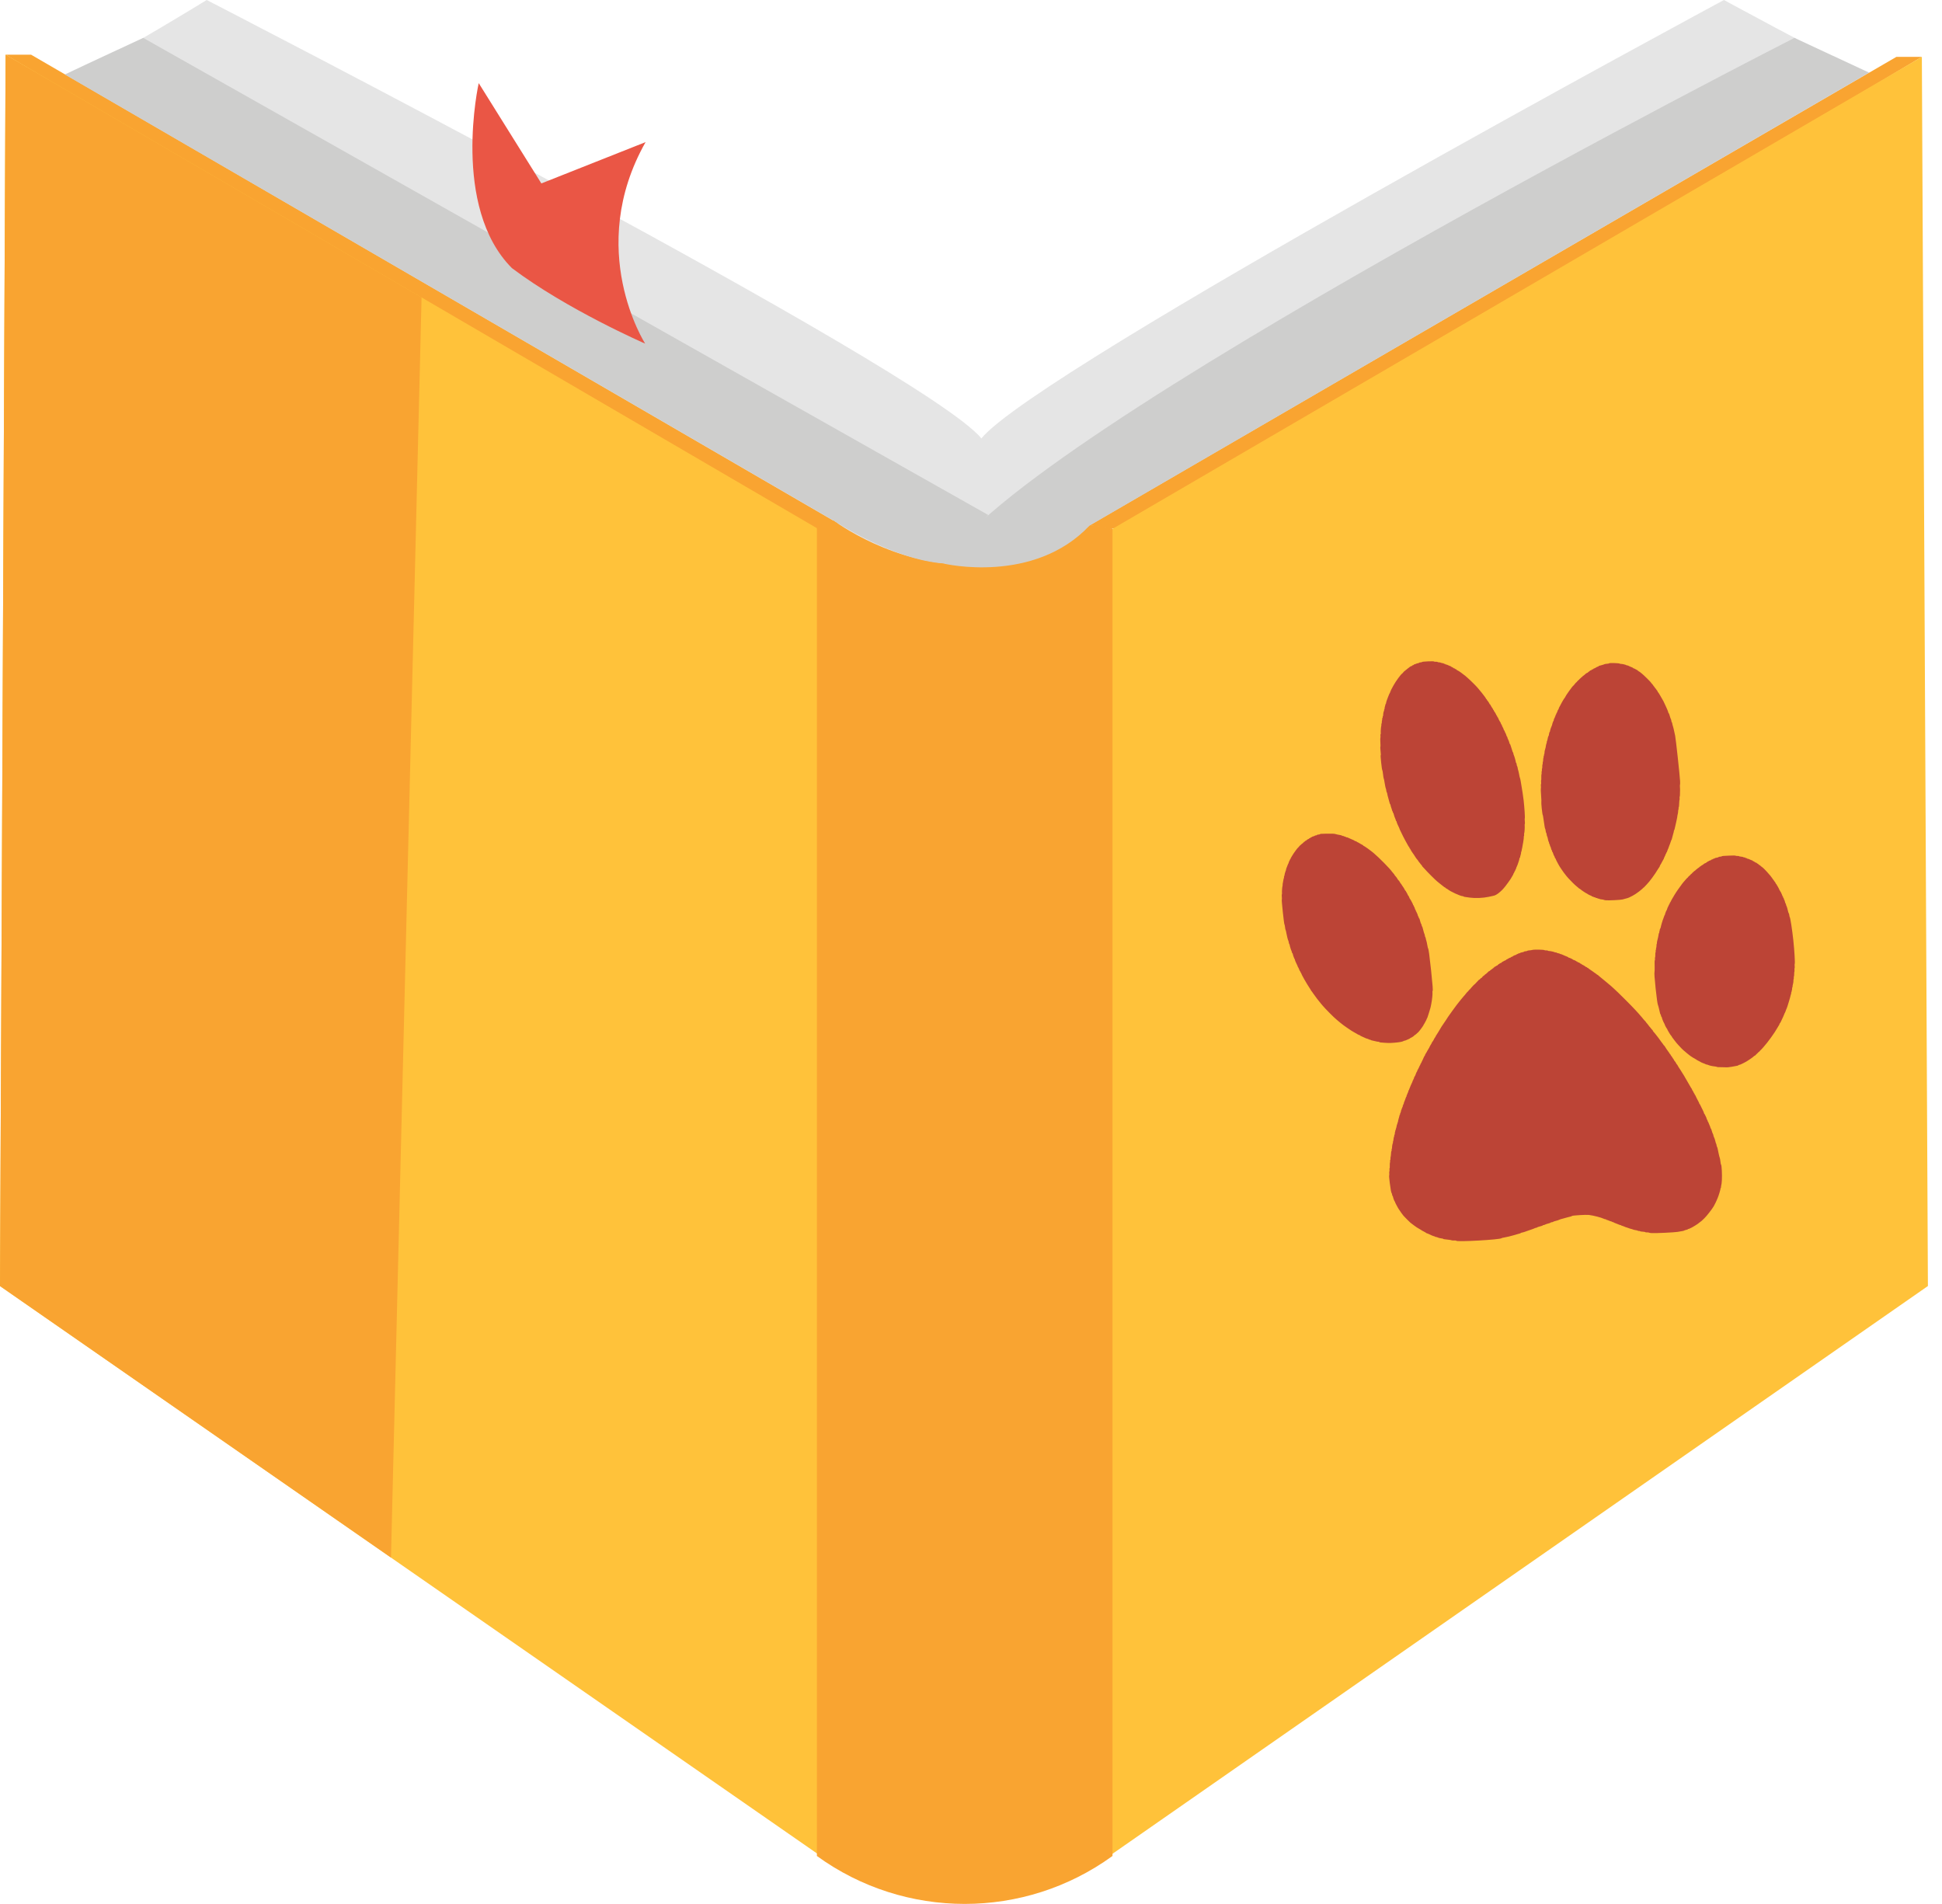 <svg width="51" height="50" viewBox="0 0 51 50" fill="none" xmlns="http://www.w3.org/2000/svg">
<g clip-path="url(#clip0_1_1100)">
<path d="M24.783 16.069C24.783 16.069 24.285 13.327 25.773 11.512C27.254 9.697 45.274 0 45.274 0C45.274 0 47.858 1.408 48.599 1.736C49.345 2.069 50.17 2.069 50.17 2.069L24.783 16.069Z" fill="#E5E5E5"/>
<path d="M25.914 16.821C25.914 16.821 27.259 13.327 25.772 11.512C24.285 9.697 5.428 0 5.428 0C5.428 0 3.139 1.408 2.392 1.736C1.651 2.069 0.82 2.069 0.82 2.069L25.914 16.821Z" fill="#E5E5E5"/>
<path d="M50.471 1.493H49.803L28.617 13.796L29.567 13.921L50.471 1.493Z" fill="#F9A431"/>
<path d="M50.63 33.772L28.736 49.016L28.578 14.26L50.471 1.493L50.63 33.772Z" fill="#FFC23A"/>
<path d="M0.148 1.436H0.816L22.002 13.74L21.261 14L0.148 1.436Z" fill="#F9A431"/>
<path d="M0 33.773L21.876 48.965L22.034 14.209L0.147 1.436L0 33.773Z" fill="#FFC23A"/>
<path d="M21.453 13.858L21.889 13.666C21.889 13.666 23.494 14.888 25.518 14.825C27.543 14.763 28.617 13.791 28.617 13.791L29.216 13.853C29.216 13.853 27.854 15.34 26.429 15.606C25.004 15.877 22.465 15.046 22.069 14.927C21.679 14.808 21.453 13.858 21.453 13.858Z" fill="#F9A431"/>
<path d="M29.216 48.739C26.904 50.418 23.766 50.418 21.453 48.739C21.453 37.114 21.453 25.489 21.453 13.858C23.766 15.538 26.904 15.538 29.216 13.858C29.216 25.483 29.216 37.108 29.216 48.739Z" fill="#F9A431"/>
<path d="M0.147 1.436L0 33.773L10.268 40.903L11.071 7.809L0.147 1.436Z" fill="#F9A431"/>
<path d="M49.082 1.905L47.125 0.995C47.125 0.995 26.719 11.387 24.797 14.803C24.797 14.803 27.149 15.357 28.613 13.802L49.082 1.905Z" fill="#CECECD"/>
<path d="M1.703 1.956L21.883 13.666C21.883 13.666 23.46 14.712 24.795 14.797L25.954 13.525L3.761 0.995C3.761 0.995 2.235 1.702 1.703 1.956Z" fill="#CECECD"/>
<path d="M13.443 7.04C14.89 8.131 16.943 9.024 16.943 9.024C16.943 9.024 15.36 6.553 16.954 3.732L14.217 4.817L12.572 2.183C12.572 2.177 11.843 5.434 13.443 7.04Z" fill="#EA5645"/>
<path fill-rule="evenodd" clip-rule="evenodd" d="M37.347 17.384C37.344 17.389 37.325 17.394 37.303 17.395C37.282 17.396 37.264 17.401 37.265 17.406C37.266 17.411 37.254 17.416 37.24 17.416C37.226 17.417 37.201 17.424 37.184 17.433C37.167 17.441 37.147 17.448 37.139 17.448C37.132 17.448 37.126 17.453 37.127 17.458C37.127 17.463 37.119 17.468 37.108 17.468C37.097 17.468 37.088 17.473 37.089 17.478C37.089 17.483 37.084 17.488 37.077 17.488C37.064 17.488 37.013 17.517 37.006 17.528C37.004 17.531 36.989 17.542 36.973 17.553C36.956 17.564 36.942 17.576 36.941 17.58C36.94 17.584 36.934 17.587 36.928 17.587C36.921 17.587 36.917 17.591 36.917 17.596C36.918 17.6 36.912 17.607 36.905 17.61C36.886 17.618 36.867 17.636 36.842 17.668C36.831 17.682 36.819 17.694 36.815 17.694C36.812 17.694 36.795 17.713 36.777 17.735C36.76 17.758 36.733 17.792 36.718 17.811C36.688 17.849 36.608 17.972 36.593 18.004C36.588 18.015 36.569 18.05 36.551 18.082C36.533 18.113 36.519 18.144 36.52 18.15C36.521 18.157 36.518 18.163 36.513 18.163C36.509 18.163 36.506 18.169 36.507 18.176C36.508 18.183 36.506 18.191 36.503 18.193C36.496 18.197 36.465 18.264 36.447 18.318C36.439 18.339 36.425 18.377 36.416 18.401C36.407 18.425 36.4 18.452 36.401 18.46C36.402 18.468 36.4 18.474 36.397 18.475C36.393 18.475 36.387 18.489 36.383 18.505C36.379 18.522 36.372 18.549 36.367 18.566C36.363 18.582 36.36 18.602 36.361 18.61C36.362 18.618 36.359 18.625 36.355 18.625C36.35 18.625 36.348 18.636 36.349 18.649C36.35 18.661 36.349 18.672 36.345 18.672C36.337 18.672 36.321 18.759 36.324 18.786C36.325 18.795 36.322 18.803 36.318 18.803C36.313 18.804 36.311 18.814 36.312 18.827C36.313 18.84 36.311 18.85 36.307 18.85C36.302 18.851 36.3 18.859 36.3 18.868C36.301 18.878 36.299 18.901 36.294 18.919C36.289 18.938 36.287 18.964 36.288 18.977C36.289 18.989 36.287 19 36.282 19C36.278 19 36.276 19.011 36.277 19.024C36.278 19.037 36.277 19.055 36.274 19.064C36.266 19.089 36.257 19.209 36.261 19.247C36.263 19.265 36.261 19.28 36.256 19.28C36.252 19.281 36.251 19.301 36.253 19.326C36.256 19.351 36.255 19.373 36.251 19.375C36.247 19.377 36.247 19.432 36.251 19.497C36.255 19.562 36.255 19.615 36.251 19.616C36.247 19.616 36.249 19.666 36.256 19.727C36.264 19.8 36.265 19.837 36.259 19.834C36.254 19.83 36.258 19.896 36.271 20.023C36.284 20.142 36.295 20.219 36.301 20.223C36.306 20.226 36.314 20.273 36.321 20.334C36.327 20.392 36.335 20.441 36.339 20.444C36.343 20.446 36.355 20.503 36.365 20.571C36.376 20.638 36.388 20.698 36.392 20.702C36.397 20.707 36.403 20.733 36.406 20.76C36.409 20.787 36.415 20.809 36.419 20.808C36.423 20.808 36.429 20.824 36.431 20.844C36.433 20.863 36.446 20.918 36.461 20.966C36.475 21.013 36.49 21.068 36.494 21.087C36.499 21.106 36.505 21.121 36.509 21.121C36.513 21.121 36.518 21.134 36.52 21.151C36.522 21.167 36.53 21.197 36.539 21.217C36.547 21.238 36.555 21.263 36.557 21.274C36.558 21.285 36.563 21.297 36.567 21.3C36.572 21.303 36.577 21.316 36.578 21.328C36.58 21.34 36.584 21.35 36.589 21.35C36.593 21.35 36.598 21.36 36.599 21.372C36.602 21.396 36.632 21.482 36.646 21.508C36.651 21.517 36.656 21.532 36.657 21.543C36.658 21.553 36.663 21.561 36.667 21.561C36.672 21.561 36.676 21.569 36.677 21.579C36.679 21.6 36.717 21.689 36.743 21.737C36.748 21.745 36.752 21.757 36.753 21.763C36.753 21.769 36.765 21.795 36.778 21.82C36.8 21.863 36.824 21.912 36.845 21.958C36.861 21.992 36.95 22.158 36.955 22.163C36.958 22.165 36.969 22.185 36.979 22.206C36.99 22.227 37.002 22.244 37.005 22.244C37.009 22.244 37.013 22.252 37.014 22.262C37.015 22.273 37.019 22.281 37.023 22.281C37.027 22.281 37.033 22.288 37.036 22.297C37.042 22.313 37.083 22.381 37.092 22.39C37.1 22.398 37.167 22.498 37.168 22.503C37.168 22.509 37.212 22.568 37.231 22.587C37.237 22.593 37.242 22.601 37.242 22.605C37.243 22.608 37.253 22.622 37.265 22.636C37.277 22.65 37.297 22.675 37.309 22.692C37.321 22.709 37.334 22.723 37.337 22.723C37.34 22.723 37.344 22.729 37.344 22.736C37.345 22.744 37.349 22.751 37.352 22.752C37.356 22.754 37.381 22.781 37.409 22.813C37.475 22.89 37.7 23.115 37.744 23.148C37.764 23.162 37.785 23.18 37.793 23.188C37.8 23.195 37.825 23.215 37.848 23.232C37.87 23.249 37.9 23.272 37.913 23.283C37.926 23.294 37.944 23.305 37.952 23.308C37.959 23.31 37.966 23.316 37.967 23.32C37.967 23.325 37.976 23.331 37.985 23.334C37.995 23.337 38.01 23.346 38.02 23.354C38.086 23.411 38.359 23.536 38.413 23.534C38.422 23.534 38.431 23.537 38.434 23.541C38.44 23.55 38.443 23.551 38.598 23.572C38.742 23.592 38.943 23.584 39.092 23.552C39.272 23.514 39.25 23.521 39.322 23.478C39.353 23.46 39.457 23.368 39.467 23.351C39.468 23.347 39.477 23.338 39.487 23.329C39.518 23.301 39.699 23.052 39.697 23.039C39.697 23.036 39.708 23.018 39.721 22.998C39.734 22.979 39.745 22.957 39.744 22.951C39.743 22.944 39.746 22.939 39.749 22.939C39.753 22.938 39.761 22.923 39.768 22.905C39.774 22.887 39.782 22.872 39.785 22.872C39.789 22.872 39.791 22.867 39.791 22.862C39.79 22.857 39.796 22.843 39.804 22.831C39.811 22.82 39.819 22.801 39.82 22.789C39.821 22.778 39.825 22.768 39.829 22.768C39.833 22.768 39.836 22.761 39.835 22.754C39.834 22.746 39.836 22.74 39.84 22.739C39.843 22.739 39.851 22.721 39.857 22.699C39.864 22.677 39.87 22.657 39.873 22.654C39.879 22.647 39.908 22.542 39.907 22.532C39.907 22.527 39.91 22.523 39.914 22.522C39.919 22.522 39.922 22.517 39.921 22.51C39.92 22.503 39.926 22.476 39.935 22.449C39.943 22.422 39.949 22.392 39.947 22.381C39.946 22.371 39.949 22.363 39.953 22.363C39.958 22.362 39.961 22.355 39.96 22.346C39.959 22.336 39.96 22.325 39.963 22.32C39.966 22.315 39.972 22.285 39.977 22.255C39.982 22.224 39.988 22.19 39.99 22.18C39.993 22.169 39.997 22.146 40 22.128C40.002 22.11 40.008 22.075 40.012 22.049C40.016 22.024 40.018 21.994 40.017 21.982C40.016 21.971 40.018 21.958 40.022 21.955C40.026 21.952 40.028 21.935 40.026 21.919C40.024 21.902 40.025 21.885 40.028 21.881C40.036 21.871 40.045 21.727 40.041 21.683C40.039 21.661 40.04 21.641 40.044 21.638C40.048 21.635 40.048 21.601 40.044 21.564C40.04 21.526 40.04 21.493 40.043 21.49C40.052 21.483 40.035 21.209 40.014 21.025C39.998 20.888 39.983 20.792 39.935 20.508C39.929 20.472 39.92 20.435 39.915 20.425C39.91 20.415 39.901 20.373 39.894 20.332C39.887 20.292 39.876 20.244 39.87 20.227C39.864 20.209 39.857 20.179 39.855 20.16C39.853 20.142 39.847 20.124 39.843 20.121C39.838 20.118 39.832 20.097 39.83 20.074C39.827 20.052 39.822 20.033 39.817 20.034C39.813 20.034 39.808 20.022 39.807 20.008C39.804 19.977 39.767 19.851 39.755 19.829C39.75 19.821 39.745 19.801 39.743 19.786C39.741 19.77 39.737 19.758 39.733 19.758C39.729 19.758 39.722 19.743 39.718 19.724C39.713 19.705 39.701 19.666 39.691 19.639C39.681 19.611 39.669 19.577 39.666 19.563C39.662 19.549 39.656 19.538 39.652 19.538C39.648 19.538 39.644 19.53 39.643 19.52C39.641 19.5 39.612 19.423 39.597 19.399C39.592 19.39 39.587 19.375 39.586 19.364C39.585 19.354 39.581 19.346 39.577 19.346C39.573 19.346 39.566 19.331 39.561 19.313C39.552 19.28 39.548 19.27 39.525 19.23C39.519 19.218 39.513 19.203 39.512 19.195C39.511 19.188 39.507 19.181 39.503 19.182C39.498 19.182 39.494 19.175 39.493 19.167C39.492 19.153 39.471 19.106 39.45 19.07C39.445 19.061 39.44 19.048 39.44 19.04C39.439 19.032 39.435 19.026 39.431 19.026C39.427 19.027 39.419 19.013 39.415 18.997C39.41 18.98 39.403 18.965 39.4 18.963C39.391 18.956 39.34 18.858 39.339 18.846C39.338 18.84 39.334 18.835 39.33 18.835C39.325 18.835 39.321 18.827 39.32 18.817C39.319 18.807 39.315 18.799 39.312 18.799C39.308 18.799 39.296 18.779 39.285 18.753C39.274 18.728 39.262 18.708 39.258 18.708C39.255 18.708 39.252 18.702 39.251 18.695C39.25 18.687 39.246 18.681 39.241 18.681C39.237 18.681 39.232 18.673 39.231 18.663C39.23 18.652 39.226 18.644 39.221 18.645C39.217 18.645 39.213 18.639 39.212 18.632C39.211 18.624 39.205 18.613 39.199 18.607C39.193 18.6 39.179 18.579 39.168 18.56C39.157 18.541 39.144 18.517 39.139 18.508C39.133 18.498 39.126 18.49 39.123 18.491C39.12 18.491 39.117 18.486 39.116 18.481C39.115 18.47 39.066 18.397 39.056 18.392C39.053 18.391 39.05 18.384 39.049 18.377C39.048 18.369 39.044 18.364 39.039 18.364C39.035 18.364 39.031 18.36 39.031 18.355C39.03 18.347 38.976 18.27 38.95 18.24C38.945 18.234 38.926 18.21 38.909 18.187C38.891 18.165 38.866 18.134 38.853 18.12C38.841 18.107 38.822 18.084 38.812 18.07C38.785 18.034 38.605 17.855 38.539 17.799C38.508 17.772 38.48 17.748 38.477 17.745C38.475 17.743 38.452 17.725 38.425 17.706C38.399 17.687 38.376 17.669 38.373 17.666C38.364 17.655 38.269 17.596 38.261 17.596C38.257 17.597 38.253 17.593 38.253 17.588C38.252 17.583 38.242 17.576 38.231 17.574C38.22 17.571 38.21 17.565 38.21 17.56C38.209 17.556 38.202 17.552 38.193 17.553C38.184 17.553 38.177 17.55 38.176 17.546C38.176 17.542 38.158 17.532 38.138 17.522C38.117 17.513 38.1 17.502 38.099 17.499C38.099 17.495 38.094 17.492 38.088 17.492C38.082 17.492 38.058 17.483 38.035 17.471C38.013 17.459 37.986 17.45 37.976 17.45C37.966 17.451 37.958 17.447 37.957 17.442C37.956 17.437 37.947 17.433 37.936 17.433C37.925 17.434 37.916 17.43 37.915 17.425C37.915 17.42 37.905 17.416 37.894 17.416C37.883 17.417 37.86 17.412 37.844 17.405C37.827 17.398 37.802 17.392 37.787 17.393C37.773 17.394 37.758 17.39 37.755 17.385C37.752 17.38 37.73 17.377 37.706 17.378C37.683 17.379 37.661 17.376 37.657 17.371C37.654 17.365 37.593 17.364 37.501 17.368C37.409 17.372 37.349 17.378 37.347 17.384ZM42.256 17.419C42.254 17.425 42.229 17.43 42.2 17.431C42.172 17.433 42.143 17.438 42.136 17.442C42.129 17.447 42.1 17.457 42.072 17.464C41.992 17.484 41.979 17.489 41.98 17.497C41.98 17.502 41.974 17.506 41.965 17.506C41.956 17.507 41.943 17.511 41.936 17.516C41.904 17.537 41.865 17.557 41.854 17.558C41.848 17.558 41.843 17.562 41.843 17.567C41.844 17.572 41.835 17.577 41.824 17.577C41.813 17.578 41.805 17.582 41.805 17.586C41.806 17.591 41.794 17.598 41.779 17.602C41.764 17.606 41.752 17.612 41.752 17.616C41.753 17.62 41.741 17.63 41.727 17.637C41.712 17.645 41.701 17.654 41.701 17.659C41.702 17.663 41.697 17.666 41.691 17.667C41.678 17.667 41.635 17.696 41.621 17.713C41.616 17.719 41.597 17.735 41.578 17.747C41.56 17.759 41.545 17.773 41.546 17.777C41.546 17.781 41.541 17.785 41.534 17.785C41.528 17.785 41.523 17.789 41.523 17.793C41.524 17.796 41.512 17.808 41.498 17.818C41.484 17.828 41.472 17.84 41.473 17.845C41.473 17.849 41.468 17.853 41.462 17.853C41.455 17.853 41.45 17.858 41.451 17.863C41.451 17.868 41.448 17.872 41.443 17.872C41.438 17.873 41.426 17.884 41.418 17.897C41.409 17.91 41.398 17.921 41.394 17.921C41.391 17.921 41.373 17.941 41.355 17.964C41.337 17.988 41.319 18.008 41.316 18.008C41.304 18.008 41.111 18.277 41.112 18.291C41.113 18.295 41.102 18.311 41.09 18.328C41.077 18.344 41.054 18.379 41.04 18.405C41.025 18.432 41.012 18.455 41.01 18.458C41.008 18.461 40.994 18.486 40.98 18.515C40.966 18.544 40.95 18.573 40.945 18.58C40.94 18.587 40.937 18.597 40.937 18.602C40.938 18.608 40.933 18.619 40.926 18.628C40.912 18.645 40.9 18.672 40.893 18.701C40.89 18.711 40.882 18.725 40.876 18.733C40.87 18.74 40.865 18.751 40.866 18.758C40.867 18.765 40.864 18.771 40.859 18.771C40.855 18.771 40.85 18.782 40.849 18.795C40.848 18.808 40.843 18.818 40.839 18.819C40.836 18.819 40.833 18.825 40.834 18.831C40.834 18.838 40.829 18.851 40.821 18.861C40.814 18.87 40.806 18.89 40.805 18.905C40.804 18.92 40.8 18.932 40.797 18.932C40.79 18.932 40.758 19.027 40.76 19.043C40.761 19.049 40.758 19.055 40.753 19.055C40.749 19.055 40.746 19.061 40.747 19.068C40.748 19.075 40.746 19.083 40.743 19.085C40.735 19.089 40.704 19.189 40.705 19.203C40.706 19.21 40.704 19.215 40.7 19.215C40.693 19.215 40.674 19.285 40.676 19.305C40.677 19.312 40.674 19.319 40.669 19.319C40.665 19.319 40.662 19.325 40.663 19.333C40.664 19.341 40.662 19.347 40.658 19.347C40.655 19.347 40.648 19.373 40.643 19.404C40.638 19.434 40.631 19.46 40.627 19.46C40.624 19.46 40.621 19.467 40.622 19.474C40.623 19.482 40.621 19.496 40.618 19.505C40.607 19.538 40.594 19.59 40.595 19.6C40.596 19.606 40.594 19.618 40.591 19.627C40.588 19.636 40.583 19.656 40.579 19.671C40.575 19.687 40.57 19.707 40.567 19.716C40.564 19.724 40.561 19.749 40.561 19.769C40.56 19.79 40.556 19.807 40.553 19.807C40.549 19.808 40.547 19.818 40.548 19.831C40.549 19.843 40.547 19.854 40.542 19.854C40.538 19.854 40.536 19.865 40.537 19.877C40.538 19.89 40.536 19.902 40.533 19.905C40.529 19.908 40.526 19.932 40.526 19.957C40.525 19.983 40.522 20.006 40.518 20.009C40.515 20.012 40.513 20.027 40.514 20.042C40.516 20.057 40.514 20.069 40.51 20.07C40.506 20.07 40.503 20.095 40.503 20.126C40.504 20.156 40.501 20.182 40.497 20.182C40.493 20.182 40.491 20.196 40.493 20.214C40.495 20.232 40.493 20.248 40.489 20.252C40.485 20.255 40.483 20.274 40.485 20.294C40.487 20.314 40.486 20.331 40.482 20.331C40.478 20.331 40.476 20.367 40.477 20.41C40.479 20.454 40.477 20.489 40.473 20.49C40.469 20.49 40.469 20.513 40.472 20.541C40.475 20.569 40.473 20.592 40.469 20.592C40.465 20.592 40.464 20.617 40.467 20.646C40.47 20.676 40.469 20.704 40.465 20.71C40.462 20.715 40.464 20.797 40.472 20.893C40.479 20.988 40.482 21.066 40.478 21.066C40.474 21.066 40.48 21.142 40.489 21.234C40.499 21.326 40.51 21.399 40.513 21.396C40.517 21.393 40.531 21.473 40.544 21.572C40.558 21.676 40.572 21.758 40.578 21.763C40.583 21.768 40.589 21.794 40.592 21.821C40.595 21.848 40.601 21.87 40.605 21.87C40.609 21.87 40.615 21.891 40.618 21.916C40.621 21.942 40.626 21.962 40.63 21.962C40.634 21.962 40.643 21.993 40.65 22.031C40.657 22.069 40.666 22.102 40.671 22.105C40.675 22.108 40.68 22.122 40.681 22.137C40.683 22.151 40.688 22.166 40.693 22.169C40.698 22.172 40.703 22.186 40.704 22.201C40.706 22.216 40.71 22.229 40.714 22.228C40.718 22.228 40.726 22.249 40.731 22.274C40.737 22.299 40.745 22.322 40.75 22.325C40.754 22.328 40.759 22.34 40.761 22.353C40.762 22.365 40.766 22.375 40.77 22.375C40.774 22.375 40.781 22.39 40.786 22.408C40.791 22.426 40.799 22.449 40.804 22.458C40.809 22.468 40.818 22.483 40.824 22.493C40.829 22.503 40.834 22.518 40.835 22.526C40.836 22.533 40.84 22.539 40.844 22.539C40.849 22.539 40.853 22.546 40.854 22.555C40.856 22.575 40.968 22.779 40.984 22.794C40.987 22.796 40.992 22.804 40.996 22.812C41.011 22.84 41.114 22.981 41.142 23.011C41.15 23.019 41.173 23.045 41.193 23.069C41.237 23.12 41.365 23.246 41.394 23.267C41.406 23.275 41.429 23.295 41.446 23.311C41.463 23.327 41.48 23.34 41.484 23.34C41.488 23.34 41.497 23.346 41.504 23.353C41.524 23.373 41.66 23.463 41.669 23.463C41.674 23.463 41.679 23.465 41.681 23.469C41.685 23.478 41.775 23.523 41.788 23.523C41.793 23.523 41.798 23.527 41.798 23.532C41.799 23.537 41.804 23.541 41.81 23.541C41.816 23.54 41.832 23.546 41.846 23.553C41.859 23.56 41.876 23.566 41.883 23.565C41.891 23.565 41.9 23.569 41.903 23.574C41.906 23.579 41.917 23.583 41.928 23.582C41.938 23.582 41.949 23.585 41.953 23.59C41.956 23.595 41.967 23.599 41.977 23.599C41.988 23.598 41.999 23.602 42.002 23.606C42.005 23.61 42.03 23.616 42.058 23.619C42.085 23.621 42.112 23.626 42.117 23.63C42.122 23.634 42.146 23.639 42.17 23.642C42.239 23.649 42.56 23.634 42.612 23.62C42.735 23.589 42.776 23.576 42.813 23.554C42.821 23.55 42.848 23.536 42.873 23.524C42.914 23.504 42.988 23.455 43.047 23.409C43.119 23.351 43.142 23.331 43.151 23.32C43.156 23.313 43.163 23.307 43.166 23.307C43.169 23.307 43.178 23.299 43.185 23.29C43.193 23.281 43.218 23.254 43.242 23.23C43.321 23.151 43.461 22.961 43.543 22.821C43.562 22.79 43.58 22.763 43.583 22.761C43.586 22.759 43.588 22.754 43.587 22.749C43.587 22.742 43.6 22.716 43.624 22.68C43.628 22.674 43.643 22.645 43.657 22.617C43.672 22.588 43.686 22.563 43.689 22.561C43.693 22.559 43.695 22.554 43.694 22.549C43.694 22.544 43.705 22.517 43.72 22.488C43.734 22.46 43.746 22.433 43.745 22.427C43.745 22.422 43.748 22.418 43.752 22.417C43.757 22.417 43.759 22.411 43.759 22.403C43.758 22.395 43.76 22.389 43.764 22.389C43.768 22.389 43.776 22.375 43.781 22.358C43.792 22.324 43.805 22.292 43.81 22.285C43.812 22.282 43.819 22.263 43.826 22.242C43.832 22.221 43.839 22.202 43.841 22.2C43.845 22.194 43.861 22.152 43.88 22.094C43.887 22.072 43.896 22.052 43.899 22.05C43.902 22.048 43.904 22.043 43.904 22.038C43.903 22.034 43.916 21.985 43.932 21.931C43.949 21.876 43.961 21.825 43.96 21.818C43.959 21.81 43.962 21.804 43.965 21.804C43.971 21.803 43.981 21.765 44.006 21.649C44.008 21.638 44.013 21.619 44.016 21.606C44.019 21.593 44.026 21.562 44.031 21.536C44.035 21.51 44.041 21.482 44.044 21.473C44.047 21.464 44.049 21.45 44.048 21.442C44.048 21.434 44.05 21.421 44.053 21.412C44.062 21.387 44.074 21.308 44.072 21.288C44.071 21.278 44.073 21.267 44.077 21.264C44.081 21.261 44.084 21.246 44.082 21.232C44.08 21.217 44.082 21.202 44.086 21.199C44.089 21.196 44.093 21.18 44.094 21.164C44.098 21.066 44.103 21.008 44.108 21.002C44.11 20.998 44.111 20.979 44.109 20.96C44.107 20.94 44.108 20.922 44.112 20.919C44.115 20.917 44.118 20.892 44.118 20.865C44.118 20.838 44.119 20.795 44.12 20.769C44.122 20.744 44.121 20.7 44.118 20.671C44.115 20.643 44.116 20.616 44.119 20.611C44.123 20.606 44.124 20.564 44.122 20.518C44.116 20.378 44.01 19.405 43.992 19.319C43.95 19.124 43.94 19.082 43.93 19.057C43.924 19.043 43.918 19.017 43.916 19C43.914 18.983 43.91 18.969 43.905 18.969C43.901 18.969 43.895 18.953 43.893 18.934C43.891 18.915 43.887 18.895 43.883 18.892C43.877 18.886 43.86 18.834 43.837 18.756C43.833 18.742 43.827 18.731 43.823 18.731C43.819 18.731 43.815 18.724 43.814 18.715C43.812 18.694 43.761 18.57 43.732 18.515C43.719 18.489 43.707 18.466 43.707 18.462C43.706 18.454 43.663 18.371 43.657 18.366C43.654 18.363 43.639 18.337 43.623 18.307C43.606 18.277 43.591 18.25 43.589 18.248C43.586 18.245 43.575 18.228 43.565 18.209C43.554 18.19 43.543 18.175 43.539 18.175C43.535 18.175 43.532 18.167 43.531 18.157C43.529 18.147 43.526 18.139 43.522 18.139C43.519 18.139 43.508 18.125 43.498 18.107C43.488 18.09 43.476 18.076 43.473 18.076C43.469 18.076 43.465 18.072 43.465 18.066C43.464 18.061 43.454 18.046 43.441 18.032C43.429 18.019 43.418 18.005 43.418 18.001C43.417 17.997 43.408 17.984 43.397 17.972C43.367 17.941 43.354 17.924 43.353 17.919C43.352 17.91 43.159 17.72 43.124 17.694C43.106 17.68 43.083 17.662 43.073 17.653C43.064 17.645 43.05 17.635 43.041 17.633C43.033 17.63 43.026 17.624 43.025 17.619C43.025 17.615 43.019 17.611 43.012 17.611C43.006 17.611 43 17.608 42.999 17.602C42.999 17.597 42.995 17.593 42.99 17.594C42.986 17.594 42.967 17.584 42.948 17.572C42.929 17.56 42.909 17.55 42.902 17.551C42.895 17.551 42.889 17.548 42.889 17.544C42.888 17.537 42.868 17.527 42.805 17.503C42.784 17.495 42.763 17.485 42.759 17.481C42.754 17.477 42.742 17.474 42.733 17.474C42.723 17.475 42.714 17.472 42.712 17.468C42.707 17.459 42.599 17.433 42.569 17.434C42.556 17.435 42.541 17.432 42.536 17.427C42.521 17.413 42.262 17.405 42.256 17.419ZM34.663 21.905C34.664 21.91 34.647 21.915 34.625 21.916C34.603 21.917 34.585 21.922 34.586 21.927C34.586 21.932 34.574 21.937 34.559 21.938C34.544 21.938 34.53 21.942 34.528 21.947C34.526 21.952 34.509 21.959 34.49 21.963C34.471 21.967 34.453 21.975 34.451 21.98C34.449 21.985 34.44 21.989 34.432 21.989C34.423 21.99 34.417 21.994 34.417 21.999C34.418 22.004 34.409 22.009 34.398 22.009C34.388 22.01 34.379 22.014 34.38 22.02C34.38 22.025 34.377 22.029 34.373 22.029C34.359 22.03 34.304 22.064 34.305 22.071C34.305 22.075 34.299 22.079 34.29 22.079C34.281 22.079 34.274 22.083 34.275 22.088C34.275 22.093 34.267 22.099 34.256 22.103C34.246 22.107 34.237 22.114 34.238 22.119C34.239 22.124 34.234 22.128 34.227 22.128C34.221 22.128 34.215 22.133 34.216 22.138C34.217 22.143 34.213 22.147 34.208 22.148C34.203 22.148 34.188 22.159 34.175 22.172C34.162 22.186 34.149 22.197 34.146 22.197C34.144 22.197 34.13 22.212 34.115 22.23C34.101 22.249 34.087 22.264 34.084 22.264C34.076 22.265 33.959 22.426 33.938 22.466C33.928 22.484 33.914 22.509 33.906 22.52C33.898 22.532 33.891 22.546 33.892 22.551C33.893 22.556 33.89 22.561 33.886 22.561C33.883 22.561 33.874 22.576 33.868 22.594C33.862 22.613 33.854 22.628 33.85 22.628C33.847 22.628 33.845 22.634 33.846 22.642C33.846 22.65 33.842 22.665 33.835 22.675C33.828 22.685 33.818 22.709 33.811 22.729C33.804 22.748 33.797 22.767 33.795 22.77C33.787 22.78 33.77 22.838 33.772 22.85C33.773 22.858 33.77 22.864 33.765 22.864C33.761 22.864 33.758 22.872 33.759 22.883C33.76 22.893 33.758 22.901 33.754 22.901C33.75 22.902 33.743 22.927 33.738 22.958C33.733 22.989 33.727 23.014 33.723 23.014C33.72 23.015 33.718 23.025 33.72 23.038C33.721 23.05 33.719 23.061 33.716 23.061C33.713 23.061 33.706 23.088 33.702 23.12C33.697 23.152 33.691 23.186 33.688 23.195C33.685 23.204 33.683 23.22 33.684 23.23C33.685 23.24 33.684 23.256 33.681 23.265C33.672 23.294 33.663 23.405 33.667 23.443C33.669 23.464 33.668 23.483 33.663 23.487C33.66 23.49 33.659 23.521 33.663 23.556C33.667 23.591 33.666 23.623 33.662 23.626C33.652 23.634 33.72 24.267 33.731 24.274C33.736 24.277 33.743 24.311 33.747 24.348C33.751 24.386 33.758 24.419 33.762 24.421C33.766 24.424 33.775 24.458 33.781 24.498C33.795 24.579 33.821 24.681 33.834 24.705C33.839 24.714 33.844 24.735 33.846 24.753C33.848 24.77 33.854 24.787 33.858 24.79C33.863 24.793 33.868 24.806 33.869 24.819C33.872 24.846 33.907 24.957 33.92 24.98C33.924 24.989 33.929 25.005 33.93 25.015C33.931 25.025 33.936 25.033 33.94 25.033C33.945 25.033 33.949 25.042 33.951 25.054C33.953 25.077 33.989 25.176 33.999 25.185C34.002 25.189 34.006 25.199 34.007 25.209C34.008 25.218 34.013 25.233 34.018 25.242C34.023 25.25 34.035 25.276 34.044 25.299C34.054 25.321 34.066 25.347 34.071 25.355C34.076 25.364 34.081 25.378 34.082 25.385C34.083 25.393 34.086 25.399 34.089 25.399C34.093 25.399 34.105 25.424 34.116 25.454C34.127 25.484 34.14 25.509 34.144 25.508C34.148 25.508 34.152 25.516 34.153 25.527C34.154 25.537 34.158 25.545 34.163 25.545C34.167 25.545 34.172 25.552 34.172 25.561C34.175 25.586 34.312 25.827 34.386 25.938C34.409 25.971 34.428 26.003 34.428 26.007C34.429 26.012 34.432 26.017 34.435 26.019C34.439 26.02 34.461 26.05 34.484 26.085C34.541 26.168 34.631 26.287 34.69 26.355C34.703 26.37 34.721 26.392 34.731 26.404C34.798 26.485 35.038 26.727 35.093 26.769C35.11 26.782 35.132 26.801 35.142 26.811C35.152 26.82 35.175 26.84 35.195 26.855C35.214 26.869 35.231 26.883 35.234 26.886C35.25 26.905 35.529 27.097 35.54 27.096C35.543 27.096 35.561 27.106 35.58 27.119C35.635 27.154 35.691 27.183 35.703 27.183C35.709 27.182 35.714 27.185 35.714 27.189C35.715 27.193 35.727 27.201 35.742 27.208C35.779 27.223 35.859 27.259 35.875 27.268C35.882 27.272 35.9 27.277 35.914 27.28C35.928 27.283 35.943 27.289 35.946 27.294C35.949 27.299 35.96 27.302 35.97 27.302C35.981 27.301 35.992 27.304 35.994 27.309C35.997 27.313 36.01 27.319 36.022 27.321C36.035 27.323 36.074 27.332 36.109 27.341C36.145 27.351 36.185 27.358 36.197 27.357C36.21 27.357 36.221 27.36 36.221 27.364C36.221 27.369 36.239 27.374 36.26 27.376C36.443 27.392 36.491 27.393 36.611 27.383C36.74 27.373 36.833 27.357 36.86 27.338C36.867 27.333 36.88 27.328 36.889 27.328C36.897 27.328 36.912 27.323 36.922 27.318C36.931 27.313 36.961 27.3 36.987 27.29C37.014 27.279 37.035 27.268 37.034 27.264C37.034 27.26 37.038 27.257 37.042 27.257C37.057 27.256 37.14 27.203 37.139 27.195C37.139 27.191 37.142 27.187 37.147 27.187C37.155 27.187 37.221 27.133 37.25 27.102C37.287 27.064 37.39 26.921 37.389 26.91C37.388 26.903 37.39 26.898 37.394 26.898C37.397 26.897 37.407 26.883 37.415 26.864C37.423 26.846 37.438 26.82 37.447 26.805C37.456 26.79 37.463 26.776 37.462 26.772C37.462 26.769 37.465 26.76 37.47 26.753C37.483 26.734 37.493 26.706 37.526 26.599C37.567 26.469 37.575 26.437 37.585 26.378C37.589 26.35 37.595 26.318 37.597 26.308C37.6 26.297 37.603 26.279 37.604 26.266C37.606 26.253 37.61 26.211 37.615 26.172C37.619 26.134 37.621 26.084 37.619 26.063C37.616 26.041 37.618 26.023 37.622 26.023C37.635 26.023 37.625 25.883 37.582 25.476C37.539 25.079 37.518 24.925 37.504 24.907C37.5 24.902 37.49 24.86 37.482 24.812C37.474 24.765 37.463 24.716 37.458 24.703C37.452 24.691 37.446 24.666 37.444 24.649C37.442 24.632 37.437 24.615 37.432 24.612C37.428 24.609 37.422 24.593 37.42 24.575C37.418 24.557 37.413 24.536 37.408 24.527C37.403 24.519 37.392 24.485 37.384 24.452C37.375 24.419 37.365 24.378 37.36 24.362C37.356 24.345 37.349 24.33 37.345 24.327C37.341 24.324 37.336 24.31 37.334 24.295C37.333 24.28 37.329 24.268 37.325 24.268C37.322 24.268 37.312 24.244 37.303 24.215C37.295 24.186 37.285 24.151 37.281 24.137C37.276 24.123 37.27 24.112 37.266 24.112C37.262 24.113 37.258 24.102 37.257 24.09C37.255 24.077 37.251 24.067 37.247 24.067C37.243 24.067 37.236 24.048 37.23 24.026C37.225 24.003 37.217 23.982 37.212 23.979C37.208 23.977 37.203 23.966 37.202 23.956C37.201 23.947 37.197 23.939 37.193 23.939C37.188 23.939 37.183 23.929 37.182 23.916C37.181 23.903 37.176 23.893 37.172 23.893C37.168 23.893 37.161 23.877 37.156 23.857C37.151 23.836 37.143 23.818 37.139 23.815C37.134 23.812 37.13 23.802 37.129 23.792C37.128 23.782 37.123 23.774 37.119 23.774C37.115 23.775 37.11 23.768 37.109 23.761C37.109 23.753 37.104 23.74 37.099 23.731C37.094 23.722 37.077 23.691 37.062 23.66C37.046 23.631 37.031 23.605 37.027 23.603C37.023 23.602 37.02 23.596 37.02 23.592C37.018 23.577 36.983 23.51 36.977 23.511C36.974 23.511 36.97 23.505 36.969 23.497C36.969 23.489 36.957 23.467 36.944 23.447C36.931 23.427 36.92 23.407 36.919 23.402C36.919 23.396 36.915 23.392 36.911 23.392C36.907 23.393 36.901 23.386 36.898 23.377C36.892 23.361 36.851 23.292 36.843 23.284C36.836 23.277 36.816 23.245 36.807 23.229C36.803 23.222 36.793 23.208 36.784 23.198C36.775 23.189 36.767 23.177 36.767 23.173C36.766 23.163 36.718 23.1 36.709 23.096C36.705 23.094 36.702 23.088 36.701 23.084C36.7 23.074 36.663 23.023 36.633 22.991C36.625 22.981 36.617 22.97 36.617 22.966C36.616 22.962 36.607 22.95 36.595 22.938C36.584 22.927 36.566 22.905 36.556 22.891C36.501 22.81 36.212 22.517 36.072 22.4C35.992 22.332 35.821 22.21 35.807 22.211C35.803 22.211 35.8 22.208 35.8 22.204C35.799 22.197 35.795 22.195 35.734 22.163C35.716 22.154 35.699 22.144 35.697 22.141C35.694 22.137 35.676 22.128 35.656 22.119C35.637 22.11 35.62 22.1 35.62 22.096C35.62 22.092 35.61 22.089 35.599 22.089C35.588 22.09 35.579 22.087 35.579 22.083C35.578 22.079 35.566 22.071 35.551 22.064C35.536 22.058 35.504 22.044 35.481 22.034C35.389 21.991 35.377 21.987 35.361 21.988C35.352 21.988 35.344 21.984 35.343 21.979C35.343 21.974 35.334 21.97 35.323 21.971C35.312 21.971 35.301 21.967 35.298 21.962C35.294 21.957 35.284 21.954 35.274 21.954C35.264 21.954 35.252 21.951 35.248 21.947C35.239 21.938 35.175 21.922 35.129 21.917C35.113 21.915 35.093 21.91 35.084 21.906C35.055 21.893 34.993 21.89 34.824 21.893C34.713 21.894 34.663 21.898 34.663 21.905ZM45.216 22.486C45.216 22.491 45.197 22.496 45.172 22.497C45.148 22.498 45.13 22.503 45.133 22.507C45.136 22.511 45.115 22.518 45.086 22.523C45.057 22.527 45.03 22.535 45.026 22.541C45.023 22.546 45.011 22.551 45.002 22.551C44.992 22.551 44.982 22.556 44.98 22.561C44.978 22.566 44.967 22.571 44.956 22.572C44.946 22.572 44.937 22.576 44.938 22.581C44.938 22.585 44.925 22.593 44.908 22.597C44.89 22.601 44.875 22.608 44.873 22.613C44.871 22.618 44.862 22.622 44.854 22.622C44.845 22.623 44.839 22.627 44.839 22.632C44.84 22.637 44.833 22.642 44.824 22.642C44.816 22.642 44.809 22.647 44.809 22.652C44.81 22.657 44.805 22.662 44.798 22.662C44.782 22.663 44.726 22.696 44.727 22.704C44.727 22.708 44.722 22.712 44.716 22.712C44.709 22.712 44.69 22.723 44.674 22.737C44.658 22.75 44.642 22.762 44.637 22.762C44.633 22.762 44.629 22.765 44.63 22.769C44.63 22.773 44.615 22.785 44.597 22.795C44.578 22.806 44.563 22.818 44.563 22.822C44.564 22.826 44.559 22.83 44.552 22.83C44.546 22.831 44.541 22.834 44.541 22.838C44.541 22.842 44.528 22.853 44.512 22.864C44.496 22.874 44.476 22.89 44.468 22.9C44.461 22.91 44.451 22.918 44.446 22.919C44.441 22.919 44.438 22.923 44.439 22.927C44.439 22.932 44.434 22.939 44.426 22.942C44.419 22.945 44.401 22.961 44.388 22.977C44.374 22.993 44.36 23.006 44.357 23.006C44.354 23.006 44.344 23.017 44.334 23.03C44.325 23.043 44.315 23.054 44.312 23.054C44.309 23.054 44.303 23.06 44.297 23.067C44.292 23.073 44.276 23.092 44.261 23.108C44.228 23.143 44.174 23.209 44.163 23.226C44.159 23.233 44.151 23.244 44.147 23.25C44.142 23.256 44.13 23.271 44.122 23.283C44.114 23.295 44.102 23.31 44.098 23.317C44.093 23.323 44.082 23.339 44.073 23.351C44.065 23.363 44.042 23.396 44.023 23.424C44.004 23.452 43.984 23.483 43.979 23.493C43.959 23.527 43.908 23.615 43.901 23.625C43.897 23.631 43.887 23.652 43.878 23.671C43.869 23.69 43.859 23.706 43.855 23.706C43.852 23.706 43.85 23.712 43.851 23.72C43.852 23.728 43.849 23.734 43.846 23.734C43.843 23.734 43.834 23.748 43.828 23.765C43.822 23.782 43.814 23.798 43.811 23.801C43.804 23.808 43.779 23.868 43.776 23.888C43.774 23.897 43.77 23.905 43.766 23.905C43.762 23.905 43.759 23.912 43.76 23.919C43.761 23.927 43.758 23.933 43.754 23.933C43.749 23.934 43.745 23.944 43.743 23.957C43.742 23.97 43.738 23.981 43.734 23.981C43.73 23.981 43.727 23.989 43.729 24C43.73 24.01 43.727 24.018 43.724 24.018C43.72 24.019 43.709 24.043 43.699 24.073C43.69 24.103 43.681 24.129 43.678 24.132C43.669 24.144 43.612 24.337 43.614 24.352C43.615 24.36 43.612 24.367 43.608 24.367C43.603 24.368 43.6 24.374 43.601 24.382C43.602 24.389 43.599 24.396 43.595 24.396C43.59 24.396 43.588 24.404 43.589 24.414C43.59 24.424 43.588 24.435 43.584 24.438C43.581 24.441 43.577 24.458 43.576 24.476C43.575 24.494 43.571 24.509 43.566 24.509C43.562 24.509 43.559 24.514 43.56 24.52C43.562 24.535 43.53 24.688 43.517 24.727C43.514 24.736 43.513 24.752 43.514 24.762C43.515 24.771 43.513 24.782 43.509 24.785C43.505 24.788 43.502 24.811 43.502 24.837C43.501 24.863 43.498 24.886 43.495 24.889C43.491 24.892 43.489 24.904 43.49 24.917C43.491 24.929 43.489 24.941 43.485 24.945C43.481 24.948 43.479 24.963 43.481 24.977C43.482 24.992 43.48 25.007 43.477 25.01C43.473 25.013 43.47 25.043 43.471 25.076C43.471 25.109 43.469 25.139 43.465 25.142C43.462 25.145 43.46 25.16 43.462 25.177C43.464 25.194 43.462 25.211 43.459 25.216C43.452 25.226 43.451 25.255 43.454 25.407C43.455 25.46 43.453 25.513 43.45 25.523C43.442 25.554 43.451 25.687 43.48 25.963C43.51 26.24 43.529 26.372 43.544 26.403C43.549 26.413 43.56 26.456 43.57 26.499C43.594 26.61 43.602 26.637 43.611 26.642C43.615 26.645 43.62 26.66 43.621 26.674C43.623 26.689 43.628 26.701 43.632 26.701C43.637 26.701 43.641 26.709 43.642 26.718C43.645 26.743 43.678 26.828 43.699 26.864C43.709 26.88 43.717 26.898 43.718 26.904C43.719 26.919 43.772 27.016 43.78 27.019C43.783 27.021 43.787 27.028 43.788 27.035C43.789 27.043 43.8 27.065 43.813 27.084C43.826 27.104 43.837 27.122 43.837 27.125C43.838 27.133 43.889 27.206 43.896 27.21C43.9 27.211 43.903 27.216 43.904 27.221C43.904 27.226 43.909 27.235 43.914 27.241C43.919 27.247 43.944 27.28 43.97 27.315C43.996 27.35 44.02 27.38 44.023 27.383C44.027 27.385 44.046 27.407 44.066 27.432C44.114 27.489 44.203 27.579 44.246 27.611C44.265 27.625 44.286 27.643 44.293 27.651C44.301 27.658 44.322 27.676 44.342 27.691C44.361 27.705 44.379 27.719 44.381 27.721C44.391 27.733 44.527 27.817 44.534 27.817C44.538 27.817 44.543 27.82 44.545 27.824C44.547 27.828 44.579 27.847 44.616 27.865C44.654 27.884 44.686 27.901 44.688 27.904C44.691 27.906 44.714 27.915 44.739 27.924C44.764 27.932 44.788 27.943 44.793 27.947C44.797 27.951 44.808 27.954 44.816 27.954C44.824 27.954 44.837 27.957 44.845 27.961C44.882 27.98 44.968 28 45.044 28.007C45.063 28.008 45.084 28.014 45.088 28.018C45.093 28.022 45.118 28.025 45.145 28.024C45.172 28.023 45.233 28.024 45.283 28.027C45.353 28.032 45.396 28.029 45.481 28.014C45.63 27.988 45.649 27.983 45.653 27.974C45.655 27.969 45.664 27.965 45.673 27.965C45.688 27.964 45.728 27.948 45.775 27.923C45.783 27.919 45.802 27.909 45.816 27.902C45.879 27.872 46.041 27.762 46.061 27.737C46.067 27.73 46.076 27.724 46.082 27.724C46.087 27.724 46.093 27.721 46.094 27.716C46.095 27.713 46.116 27.692 46.14 27.671C46.164 27.65 46.185 27.629 46.186 27.625C46.187 27.621 46.193 27.617 46.199 27.617C46.205 27.617 46.21 27.613 46.209 27.61C46.209 27.606 46.221 27.592 46.236 27.578C46.25 27.565 46.266 27.549 46.27 27.544C46.274 27.539 46.295 27.515 46.317 27.491C46.426 27.37 46.607 27.119 46.675 26.995C46.683 26.981 46.695 26.959 46.703 26.948C46.728 26.91 46.734 26.898 46.733 26.888C46.732 26.883 46.735 26.878 46.738 26.878C46.742 26.878 46.755 26.858 46.767 26.833C46.808 26.75 46.858 26.638 46.858 26.632C46.857 26.628 46.862 26.617 46.869 26.607C46.88 26.59 46.89 26.564 46.911 26.503C46.915 26.493 46.92 26.482 46.922 26.48C46.93 26.47 47.023 26.163 47.025 26.138C47.027 26.124 47.031 26.11 47.035 26.107C47.038 26.104 47.04 26.091 47.039 26.079C47.037 26.067 47.04 26.056 47.044 26.056C47.049 26.056 47.051 26.048 47.05 26.038C47.049 26.028 47.052 26.017 47.055 26.014C47.059 26.011 47.063 25.99 47.063 25.967C47.064 25.944 47.067 25.925 47.071 25.925C47.075 25.924 47.077 25.916 47.076 25.906C47.075 25.895 47.077 25.88 47.08 25.871C47.09 25.844 47.102 25.766 47.099 25.742C47.098 25.73 47.1 25.717 47.104 25.714C47.108 25.711 47.11 25.694 47.108 25.676C47.106 25.659 47.108 25.644 47.111 25.644C47.115 25.644 47.118 25.616 47.118 25.583C47.117 25.55 47.12 25.52 47.124 25.517C47.127 25.514 47.128 25.494 47.126 25.471C47.124 25.449 47.125 25.428 47.129 25.425C47.133 25.421 47.134 25.397 47.131 25.37C47.128 25.343 47.129 25.317 47.132 25.312C47.144 25.294 47.125 24.974 47.096 24.696C47.066 24.419 47.017 24.098 47.001 24.082C46.997 24.077 46.991 24.053 46.989 24.029C46.986 24.004 46.98 23.984 46.977 23.985C46.973 23.985 46.966 23.967 46.961 23.946C46.947 23.878 46.922 23.797 46.914 23.788C46.91 23.783 46.905 23.767 46.903 23.753C46.902 23.739 46.897 23.727 46.893 23.727C46.89 23.728 46.882 23.707 46.876 23.682C46.871 23.657 46.862 23.634 46.858 23.631C46.853 23.628 46.849 23.616 46.847 23.603C46.846 23.591 46.841 23.581 46.837 23.581C46.832 23.581 46.828 23.571 46.826 23.558C46.825 23.546 46.82 23.535 46.816 23.535C46.812 23.536 46.807 23.529 46.806 23.52C46.805 23.511 46.798 23.492 46.79 23.477C46.782 23.463 46.774 23.445 46.774 23.439C46.773 23.431 46.769 23.426 46.764 23.426C46.76 23.426 46.755 23.418 46.754 23.408C46.753 23.398 46.749 23.389 46.744 23.39C46.74 23.39 46.736 23.385 46.735 23.379C46.734 23.367 46.683 23.269 46.674 23.262C46.671 23.26 46.665 23.249 46.661 23.237C46.656 23.226 46.65 23.217 46.647 23.217C46.644 23.217 46.635 23.203 46.627 23.185C46.619 23.168 46.61 23.153 46.608 23.154C46.605 23.154 46.594 23.139 46.584 23.122C46.574 23.104 46.563 23.09 46.559 23.09C46.556 23.09 46.552 23.085 46.551 23.079C46.551 23.073 46.54 23.056 46.527 23.043C46.515 23.03 46.505 23.016 46.504 23.013C46.504 23.009 46.496 23 46.488 22.992C46.479 22.984 46.459 22.962 46.444 22.942C46.416 22.905 46.291 22.776 46.283 22.776C46.279 22.776 46.245 22.748 46.221 22.726C46.215 22.719 46.206 22.715 46.201 22.715C46.196 22.715 46.192 22.712 46.192 22.707C46.191 22.703 46.177 22.692 46.161 22.683C46.145 22.674 46.131 22.664 46.13 22.66C46.13 22.656 46.123 22.653 46.114 22.653C46.105 22.654 46.097 22.651 46.097 22.647C46.097 22.643 46.079 22.632 46.059 22.623C46.038 22.613 46.02 22.603 46.02 22.599C46.02 22.595 46.014 22.592 46.009 22.593C46.003 22.593 45.979 22.583 45.956 22.572C45.934 22.56 45.907 22.55 45.897 22.551C45.887 22.551 45.879 22.547 45.878 22.542C45.877 22.537 45.868 22.533 45.857 22.534C45.846 22.534 45.837 22.53 45.836 22.525C45.836 22.52 45.825 22.517 45.813 22.517C45.801 22.517 45.786 22.514 45.782 22.509C45.777 22.504 45.75 22.498 45.723 22.496C45.695 22.494 45.672 22.489 45.672 22.484C45.671 22.48 45.651 22.477 45.627 22.478C45.604 22.479 45.581 22.476 45.578 22.471C45.575 22.465 45.504 22.465 45.394 22.47C45.28 22.474 45.215 22.48 45.216 22.486ZM40.24 24.946C40.223 24.951 40.187 24.957 40.16 24.958C40.133 24.959 40.109 24.965 40.107 24.97C40.105 24.975 40.085 24.98 40.064 24.981C40.042 24.982 40.025 24.986 40.025 24.991C40.026 24.995 40.003 25.003 39.975 25.008C39.947 25.012 39.922 25.02 39.92 25.025C39.918 25.03 39.907 25.034 39.894 25.035C39.881 25.035 39.869 25.04 39.867 25.045C39.865 25.05 39.854 25.055 39.844 25.055C39.833 25.056 39.825 25.061 39.825 25.066C39.826 25.071 39.82 25.075 39.812 25.075C39.794 25.076 39.723 25.11 39.72 25.119C39.719 25.123 39.709 25.126 39.699 25.127C39.688 25.127 39.68 25.132 39.681 25.137C39.681 25.142 39.675 25.146 39.666 25.147C39.657 25.147 39.632 25.159 39.611 25.172C39.59 25.186 39.567 25.197 39.562 25.198C39.556 25.198 39.552 25.202 39.552 25.207C39.553 25.212 39.548 25.217 39.541 25.217C39.535 25.217 39.519 25.224 39.505 25.232C39.491 25.24 39.469 25.252 39.456 25.259C39.442 25.267 39.431 25.275 39.432 25.279C39.432 25.282 39.42 25.288 39.405 25.292C39.39 25.296 39.378 25.303 39.379 25.308C39.379 25.313 39.373 25.317 39.364 25.317C39.355 25.318 39.348 25.322 39.349 25.327C39.349 25.332 39.344 25.337 39.338 25.337C39.331 25.337 39.326 25.342 39.327 25.347C39.328 25.352 39.322 25.357 39.313 25.357C39.306 25.357 39.293 25.364 39.285 25.372C39.277 25.38 39.265 25.386 39.257 25.387C39.249 25.387 39.244 25.392 39.244 25.397C39.245 25.402 39.24 25.406 39.233 25.407C39.227 25.407 39.222 25.411 39.222 25.416C39.223 25.421 39.215 25.428 39.204 25.432C39.193 25.436 39.185 25.442 39.186 25.447C39.186 25.451 39.179 25.455 39.17 25.456C39.162 25.456 39.155 25.461 39.156 25.466C39.156 25.471 39.153 25.475 39.148 25.475C39.143 25.476 39.135 25.482 39.129 25.49C39.123 25.498 39.112 25.505 39.103 25.505C39.095 25.506 39.088 25.51 39.089 25.515C39.089 25.52 39.086 25.524 39.081 25.525C39.076 25.525 39.067 25.533 39.061 25.542C39.054 25.551 39.035 25.568 39.018 25.579C39 25.59 38.986 25.602 38.986 25.605C38.987 25.609 38.983 25.613 38.979 25.613C38.969 25.613 38.918 25.662 38.915 25.674C38.914 25.677 38.908 25.681 38.903 25.681C38.898 25.681 38.884 25.692 38.872 25.706C38.861 25.719 38.847 25.73 38.842 25.73C38.837 25.73 38.832 25.734 38.831 25.738C38.83 25.742 38.811 25.762 38.789 25.783C38.767 25.805 38.743 25.83 38.736 25.839C38.728 25.848 38.719 25.856 38.716 25.856C38.713 25.856 38.706 25.862 38.701 25.869C38.696 25.876 38.679 25.894 38.663 25.91C38.647 25.926 38.627 25.948 38.619 25.96C38.611 25.972 38.602 25.982 38.599 25.982C38.596 25.982 38.586 25.992 38.577 26.004C38.551 26.037 38.539 26.05 38.533 26.05C38.531 26.05 38.515 26.069 38.499 26.091C38.483 26.113 38.457 26.145 38.441 26.16C38.425 26.176 38.398 26.209 38.38 26.233C38.362 26.257 38.335 26.29 38.32 26.307C38.277 26.353 37.981 26.763 37.983 26.774C37.983 26.776 37.959 26.812 37.929 26.854C37.899 26.895 37.868 26.942 37.859 26.957C37.851 26.973 37.832 27.003 37.819 27.024C37.805 27.045 37.785 27.078 37.775 27.098C37.764 27.118 37.745 27.148 37.732 27.166C37.718 27.184 37.708 27.201 37.708 27.204C37.709 27.208 37.702 27.221 37.693 27.233C37.669 27.267 37.647 27.305 37.648 27.312C37.648 27.315 37.637 27.332 37.624 27.349C37.61 27.367 37.599 27.383 37.6 27.387C37.6 27.393 37.597 27.399 37.563 27.453C37.55 27.474 37.539 27.494 37.539 27.498C37.54 27.502 37.533 27.515 37.525 27.527C37.516 27.539 37.5 27.566 37.489 27.587C37.468 27.627 37.448 27.662 37.433 27.683C37.428 27.689 37.425 27.699 37.425 27.703C37.426 27.708 37.418 27.722 37.409 27.734C37.399 27.747 37.391 27.76 37.392 27.764C37.392 27.768 37.379 27.797 37.363 27.828C37.346 27.859 37.333 27.887 37.333 27.89C37.334 27.894 37.326 27.908 37.317 27.922C37.307 27.936 37.3 27.952 37.3 27.956C37.301 27.961 37.295 27.971 37.288 27.98C37.281 27.989 37.273 28.005 37.271 28.017C37.269 28.028 37.264 28.038 37.26 28.038C37.256 28.038 37.254 28.043 37.254 28.048C37.255 28.053 37.247 28.069 37.238 28.082C37.228 28.095 37.221 28.11 37.221 28.116C37.222 28.121 37.217 28.133 37.21 28.142C37.203 28.15 37.192 28.174 37.185 28.194C37.174 28.23 37.167 28.245 37.141 28.287C37.135 28.298 37.13 28.312 37.131 28.319C37.132 28.326 37.129 28.332 37.124 28.332C37.12 28.332 37.117 28.339 37.118 28.346C37.119 28.354 37.116 28.36 37.112 28.361C37.109 28.361 37.101 28.378 37.095 28.398C37.09 28.419 37.082 28.436 37.078 28.436C37.074 28.437 37.072 28.443 37.073 28.451C37.074 28.458 37.072 28.465 37.068 28.465C37.065 28.465 37.054 28.487 37.044 28.515C37.034 28.542 37.024 28.566 37.022 28.569C37.02 28.572 37.012 28.59 37.006 28.609C36.999 28.629 36.991 28.645 36.988 28.645C36.984 28.645 36.982 28.654 36.983 28.664C36.985 28.674 36.982 28.682 36.979 28.683C36.975 28.683 36.967 28.7 36.961 28.72C36.955 28.741 36.947 28.758 36.944 28.758C36.94 28.759 36.938 28.767 36.94 28.777C36.941 28.787 36.938 28.796 36.934 28.796C36.931 28.796 36.92 28.821 36.91 28.85C36.901 28.88 36.892 28.907 36.889 28.91C36.879 28.922 36.864 28.967 36.865 28.98C36.866 28.988 36.863 28.994 36.859 28.994C36.854 28.995 36.851 29.001 36.852 29.009C36.853 29.016 36.85 29.023 36.846 29.023C36.841 29.023 36.839 29.031 36.84 29.041C36.841 29.051 36.837 29.065 36.831 29.073C36.825 29.081 36.821 29.092 36.822 29.098C36.822 29.103 36.819 29.108 36.815 29.108C36.81 29.108 36.808 29.117 36.809 29.127C36.81 29.137 36.807 29.145 36.803 29.146C36.798 29.146 36.795 29.15 36.796 29.155C36.797 29.171 36.777 29.24 36.771 29.24C36.768 29.24 36.766 29.249 36.767 29.259C36.768 29.269 36.765 29.277 36.761 29.278C36.756 29.278 36.753 29.282 36.754 29.287C36.754 29.293 36.746 29.327 36.734 29.365C36.723 29.402 36.713 29.445 36.712 29.459C36.71 29.473 36.706 29.485 36.702 29.485C36.698 29.485 36.696 29.493 36.697 29.504C36.698 29.514 36.696 29.522 36.692 29.522C36.688 29.523 36.681 29.548 36.676 29.579C36.671 29.61 36.664 29.635 36.661 29.635C36.658 29.635 36.656 29.644 36.657 29.654C36.658 29.664 36.655 29.673 36.651 29.673C36.647 29.673 36.644 29.679 36.644 29.686C36.645 29.693 36.642 29.711 36.636 29.726C36.632 29.741 36.628 29.762 36.63 29.774C36.631 29.785 36.628 29.795 36.624 29.795C36.62 29.795 36.617 29.802 36.617 29.809C36.618 29.817 36.616 29.832 36.613 29.842C36.61 29.852 36.604 29.869 36.601 29.878C36.598 29.888 36.595 29.911 36.594 29.93C36.593 29.949 36.589 29.966 36.586 29.969C36.582 29.972 36.58 29.985 36.581 29.997C36.583 30.01 36.581 30.02 36.578 30.02C36.571 30.02 36.554 30.12 36.557 30.144C36.558 30.153 36.555 30.162 36.551 30.166C36.547 30.169 36.545 30.184 36.547 30.199C36.548 30.214 36.547 30.226 36.543 30.226C36.539 30.227 36.535 30.238 36.534 30.252C36.53 30.323 36.524 30.373 36.519 30.388C36.515 30.397 36.514 30.417 36.516 30.432C36.517 30.447 36.515 30.46 36.511 30.46C36.506 30.46 36.504 30.475 36.506 30.492C36.508 30.51 36.506 30.527 36.503 30.53C36.499 30.533 36.497 30.569 36.498 30.61C36.499 30.65 36.497 30.681 36.493 30.679C36.489 30.676 36.487 30.693 36.49 30.716C36.492 30.739 36.491 30.76 36.487 30.764C36.483 30.767 36.482 30.789 36.484 30.814C36.487 30.838 36.486 30.862 36.482 30.867C36.477 30.874 36.482 30.941 36.497 31.062C36.521 31.25 36.535 31.322 36.549 31.337C36.553 31.342 36.558 31.359 36.56 31.376C36.562 31.393 36.567 31.407 36.571 31.407C36.576 31.406 36.58 31.415 36.581 31.427C36.585 31.455 36.621 31.553 36.629 31.553C36.632 31.553 36.636 31.559 36.636 31.567C36.637 31.574 36.642 31.588 36.647 31.596C36.651 31.605 36.668 31.637 36.684 31.667C36.7 31.697 36.715 31.724 36.717 31.726C36.72 31.728 36.73 31.745 36.74 31.762C36.76 31.796 36.834 31.899 36.86 31.929C36.89 31.963 37.008 32.081 37.041 32.11C37.059 32.126 37.102 32.158 37.136 32.182C37.171 32.207 37.203 32.229 37.208 32.233C37.22 32.242 37.253 32.261 37.284 32.278C37.298 32.286 37.312 32.294 37.314 32.296C37.322 32.304 37.369 32.331 37.408 32.35C37.429 32.361 37.448 32.372 37.45 32.376C37.451 32.38 37.457 32.383 37.462 32.383C37.467 32.383 37.49 32.392 37.514 32.403C37.593 32.442 37.637 32.46 37.661 32.465C37.674 32.467 37.687 32.473 37.69 32.477C37.693 32.481 37.702 32.485 37.711 32.484C37.72 32.484 37.733 32.487 37.741 32.491C37.769 32.505 37.817 32.518 37.858 32.522C37.88 32.524 37.899 32.529 37.9 32.532C37.9 32.54 37.917 32.543 38.04 32.556C38.083 32.561 38.121 32.568 38.124 32.572C38.128 32.575 38.156 32.577 38.186 32.576C38.216 32.575 38.24 32.577 38.241 32.582C38.245 32.62 39.416 32.554 39.434 32.515C39.436 32.511 39.473 32.502 39.516 32.495C39.559 32.487 39.612 32.476 39.633 32.47C39.655 32.464 39.702 32.451 39.738 32.442C39.775 32.433 39.82 32.42 39.839 32.413C39.858 32.407 39.887 32.399 39.904 32.395C39.92 32.392 39.934 32.385 39.936 32.381C39.938 32.376 39.95 32.372 39.961 32.371C39.98 32.37 40.055 32.347 40.129 32.318C40.142 32.313 40.184 32.299 40.222 32.286C40.26 32.273 40.297 32.259 40.304 32.254C40.312 32.249 40.326 32.244 40.336 32.244C40.346 32.244 40.357 32.24 40.36 32.236C40.365 32.229 40.426 32.209 40.486 32.194C40.5 32.191 40.513 32.184 40.515 32.18C40.517 32.175 40.529 32.171 40.541 32.17C40.553 32.17 40.565 32.166 40.568 32.162C40.573 32.156 40.635 32.135 40.694 32.12C40.709 32.117 40.721 32.11 40.723 32.106C40.725 32.101 40.739 32.097 40.753 32.096C40.767 32.096 40.781 32.092 40.784 32.088C40.789 32.081 40.847 32.062 40.909 32.047C40.922 32.044 40.939 32.037 40.947 32.032C40.964 32.023 40.982 32.017 41.071 31.994C41.105 31.985 41.151 31.972 41.172 31.966C41.194 31.96 41.225 31.952 41.242 31.949C41.26 31.945 41.278 31.938 41.283 31.932C41.296 31.918 41.655 31.896 41.726 31.905C41.854 31.922 42.042 31.97 42.122 32.007C42.136 32.014 42.156 32.019 42.165 32.019C42.174 32.018 42.182 32.022 42.183 32.027C42.183 32.032 42.19 32.036 42.198 32.036C42.206 32.035 42.229 32.043 42.248 32.053C42.268 32.062 42.295 32.072 42.308 32.074C42.322 32.077 42.335 32.083 42.338 32.087C42.341 32.091 42.35 32.094 42.358 32.094C42.366 32.094 42.374 32.097 42.376 32.1C42.378 32.104 42.4 32.114 42.425 32.123C42.45 32.132 42.486 32.146 42.504 32.154C42.522 32.163 42.543 32.17 42.551 32.17C42.559 32.169 42.568 32.173 42.571 32.178C42.574 32.182 42.588 32.188 42.602 32.191C42.617 32.194 42.636 32.201 42.646 32.206C42.674 32.22 42.686 32.225 42.738 32.24C42.765 32.248 42.794 32.259 42.802 32.263C42.81 32.267 42.822 32.27 42.829 32.27C42.836 32.27 42.848 32.273 42.856 32.277C42.881 32.29 42.928 32.302 42.967 32.307C42.989 32.309 43.008 32.315 43.011 32.319C43.014 32.324 43.028 32.327 43.043 32.326C43.058 32.325 43.071 32.328 43.072 32.333C43.072 32.338 43.103 32.343 43.141 32.345C43.179 32.347 43.21 32.353 43.21 32.357C43.211 32.362 43.23 32.365 43.253 32.364C43.276 32.363 43.299 32.365 43.304 32.37C43.309 32.375 43.342 32.38 43.377 32.382C43.485 32.388 43.978 32.364 44.058 32.35C44.099 32.342 44.153 32.333 44.179 32.329C44.205 32.324 44.23 32.318 44.234 32.313C44.238 32.309 44.26 32.302 44.282 32.297C44.305 32.293 44.325 32.285 44.327 32.281C44.329 32.276 44.337 32.272 44.346 32.271C44.355 32.271 44.367 32.267 44.374 32.262C44.382 32.257 44.401 32.248 44.418 32.241C44.451 32.227 44.604 32.132 44.609 32.121C44.611 32.118 44.624 32.107 44.639 32.098C44.676 32.073 44.686 32.065 44.763 31.989C44.824 31.93 44.967 31.745 45.006 31.676C45.031 31.632 45.089 31.515 45.088 31.509C45.088 31.506 45.096 31.486 45.107 31.464C45.13 31.415 45.187 31.229 45.184 31.209C45.184 31.201 45.187 31.194 45.191 31.194C45.195 31.194 45.198 31.185 45.197 31.175C45.196 31.165 45.197 31.149 45.2 31.14C45.208 31.117 45.216 31.058 45.219 30.997C45.227 30.853 45.215 30.602 45.199 30.586C45.193 30.581 45.185 30.542 45.181 30.5C45.176 30.457 45.169 30.415 45.164 30.407C45.159 30.398 45.146 30.349 45.136 30.299C45.11 30.165 45.1 30.125 45.091 30.115C45.087 30.11 45.081 30.091 45.079 30.072C45.077 30.053 45.072 30.035 45.068 30.033C45.064 30.03 45.056 30.007 45.051 29.981C45.041 29.934 45.023 29.88 45.007 29.851C45.002 29.842 44.997 29.825 44.996 29.813C44.995 29.801 44.99 29.788 44.987 29.785C44.98 29.779 44.957 29.713 44.942 29.658C44.938 29.644 44.932 29.633 44.928 29.633C44.924 29.633 44.92 29.625 44.919 29.615C44.918 29.604 44.913 29.589 44.908 29.58C44.903 29.572 44.889 29.539 44.878 29.507C44.867 29.476 44.854 29.45 44.851 29.45C44.848 29.45 44.844 29.44 44.843 29.427C44.841 29.415 44.837 29.404 44.832 29.404C44.828 29.405 44.823 29.397 44.822 29.387C44.821 29.377 44.814 29.355 44.806 29.338C44.798 29.322 44.785 29.295 44.777 29.279C44.77 29.262 44.761 29.249 44.758 29.249C44.755 29.25 44.751 29.241 44.75 29.231C44.749 29.221 44.736 29.189 44.721 29.16C44.707 29.132 44.689 29.096 44.682 29.081C44.647 29.006 44.64 28.994 44.635 28.994C44.631 28.994 44.628 28.989 44.627 28.982C44.627 28.975 44.62 28.958 44.612 28.943C44.561 28.847 44.525 28.776 44.524 28.767C44.524 28.762 44.52 28.757 44.515 28.757C44.511 28.758 44.506 28.749 44.505 28.739C44.504 28.729 44.501 28.721 44.497 28.721C44.494 28.721 44.482 28.701 44.471 28.675C44.459 28.65 44.447 28.63 44.444 28.63C44.441 28.63 44.437 28.622 44.436 28.613C44.435 28.603 44.431 28.593 44.428 28.592C44.424 28.59 44.405 28.561 44.386 28.526C44.334 28.432 44.294 28.363 44.289 28.358C44.286 28.355 44.274 28.335 44.262 28.312C44.239 28.27 44.222 28.241 44.184 28.182C44.172 28.163 44.15 28.129 44.136 28.105C44.122 28.082 44.108 28.061 44.105 28.058C44.102 28.056 44.091 28.038 44.08 28.019C44.044 27.953 44.041 27.949 44.035 27.95C44.032 27.95 44.029 27.945 44.028 27.94C44.027 27.929 43.978 27.856 43.969 27.852C43.965 27.85 43.962 27.843 43.961 27.836C43.96 27.83 43.957 27.823 43.953 27.821C43.95 27.82 43.939 27.803 43.928 27.785C43.918 27.766 43.903 27.744 43.894 27.734C43.886 27.725 43.875 27.709 43.871 27.698C43.867 27.687 43.86 27.678 43.856 27.678C43.852 27.678 43.848 27.674 43.847 27.669C43.847 27.664 43.84 27.653 43.833 27.644C43.809 27.615 43.715 27.477 43.714 27.469C43.713 27.464 43.71 27.461 43.707 27.461C43.703 27.461 43.692 27.448 43.682 27.432C43.672 27.416 43.661 27.4 43.658 27.398C43.653 27.394 43.617 27.346 43.556 27.259C43.522 27.213 43.421 27.087 43.415 27.084C43.412 27.082 43.408 27.076 43.407 27.069C43.407 27.062 43.399 27.051 43.391 27.044C43.382 27.038 43.367 27.021 43.357 27.006C43.347 26.992 43.33 26.97 43.318 26.959C43.307 26.947 43.297 26.935 43.297 26.931C43.296 26.927 43.279 26.906 43.26 26.884C43.24 26.863 43.223 26.842 43.223 26.838C43.222 26.834 43.206 26.815 43.186 26.796C43.166 26.776 43.15 26.758 43.15 26.755C43.149 26.751 43.141 26.74 43.13 26.729C43.12 26.718 43.098 26.693 43.082 26.674C43.066 26.654 43.043 26.628 43.031 26.615C43.019 26.603 42.982 26.562 42.949 26.525C42.874 26.44 42.458 26.025 42.395 25.972C42.369 25.95 42.332 25.917 42.314 25.898C42.295 25.88 42.278 25.865 42.275 25.865C42.272 25.865 42.261 25.856 42.25 25.845C42.239 25.834 42.215 25.813 42.196 25.799C42.177 25.784 42.144 25.756 42.121 25.737C42.063 25.687 42.042 25.67 42.003 25.64C41.984 25.625 41.966 25.61 41.965 25.607C41.963 25.603 41.958 25.599 41.953 25.6C41.949 25.6 41.935 25.59 41.922 25.578C41.909 25.566 41.895 25.556 41.891 25.556C41.888 25.556 41.879 25.55 41.872 25.543C41.864 25.536 41.825 25.507 41.783 25.48C41.742 25.452 41.707 25.426 41.705 25.422C41.703 25.418 41.696 25.415 41.69 25.415C41.684 25.416 41.678 25.412 41.678 25.407C41.677 25.401 41.672 25.398 41.666 25.398C41.659 25.398 41.649 25.393 41.642 25.387C41.626 25.372 41.584 25.346 41.556 25.334C41.544 25.329 41.533 25.322 41.532 25.318C41.532 25.314 41.526 25.311 41.52 25.311C41.514 25.311 41.508 25.308 41.506 25.305C41.5 25.294 41.45 25.267 41.435 25.268C41.428 25.268 41.424 25.264 41.426 25.259C41.428 25.254 41.423 25.25 41.414 25.25C41.405 25.25 41.397 25.248 41.397 25.244C41.396 25.237 41.334 25.207 41.321 25.207C41.317 25.208 41.312 25.205 41.31 25.201C41.306 25.191 41.213 25.147 41.198 25.148C41.191 25.148 41.186 25.145 41.185 25.141C41.185 25.134 41.167 25.126 41.097 25.099C41.079 25.092 41.049 25.079 41.031 25.07C41.013 25.061 40.992 25.054 40.984 25.054C40.976 25.055 40.967 25.051 40.964 25.046C40.961 25.042 40.942 25.036 40.922 25.033C40.902 25.03 40.885 25.025 40.885 25.02C40.884 25.016 40.875 25.012 40.864 25.013C40.853 25.013 40.837 25.01 40.829 25.006C40.806 24.994 40.707 24.973 40.681 24.974C40.667 24.974 40.654 24.971 40.651 24.966C40.648 24.961 40.628 24.957 40.607 24.958C40.586 24.959 40.566 24.956 40.561 24.952C40.545 24.937 40.285 24.932 40.24 24.946Z" fill="#BC4436"/>
</g>
<defs>
<clipPath id="clip0_1_1100">
<rect width="50.628" height="50" fill="white"/>
</clipPath>
</defs>
</svg>
